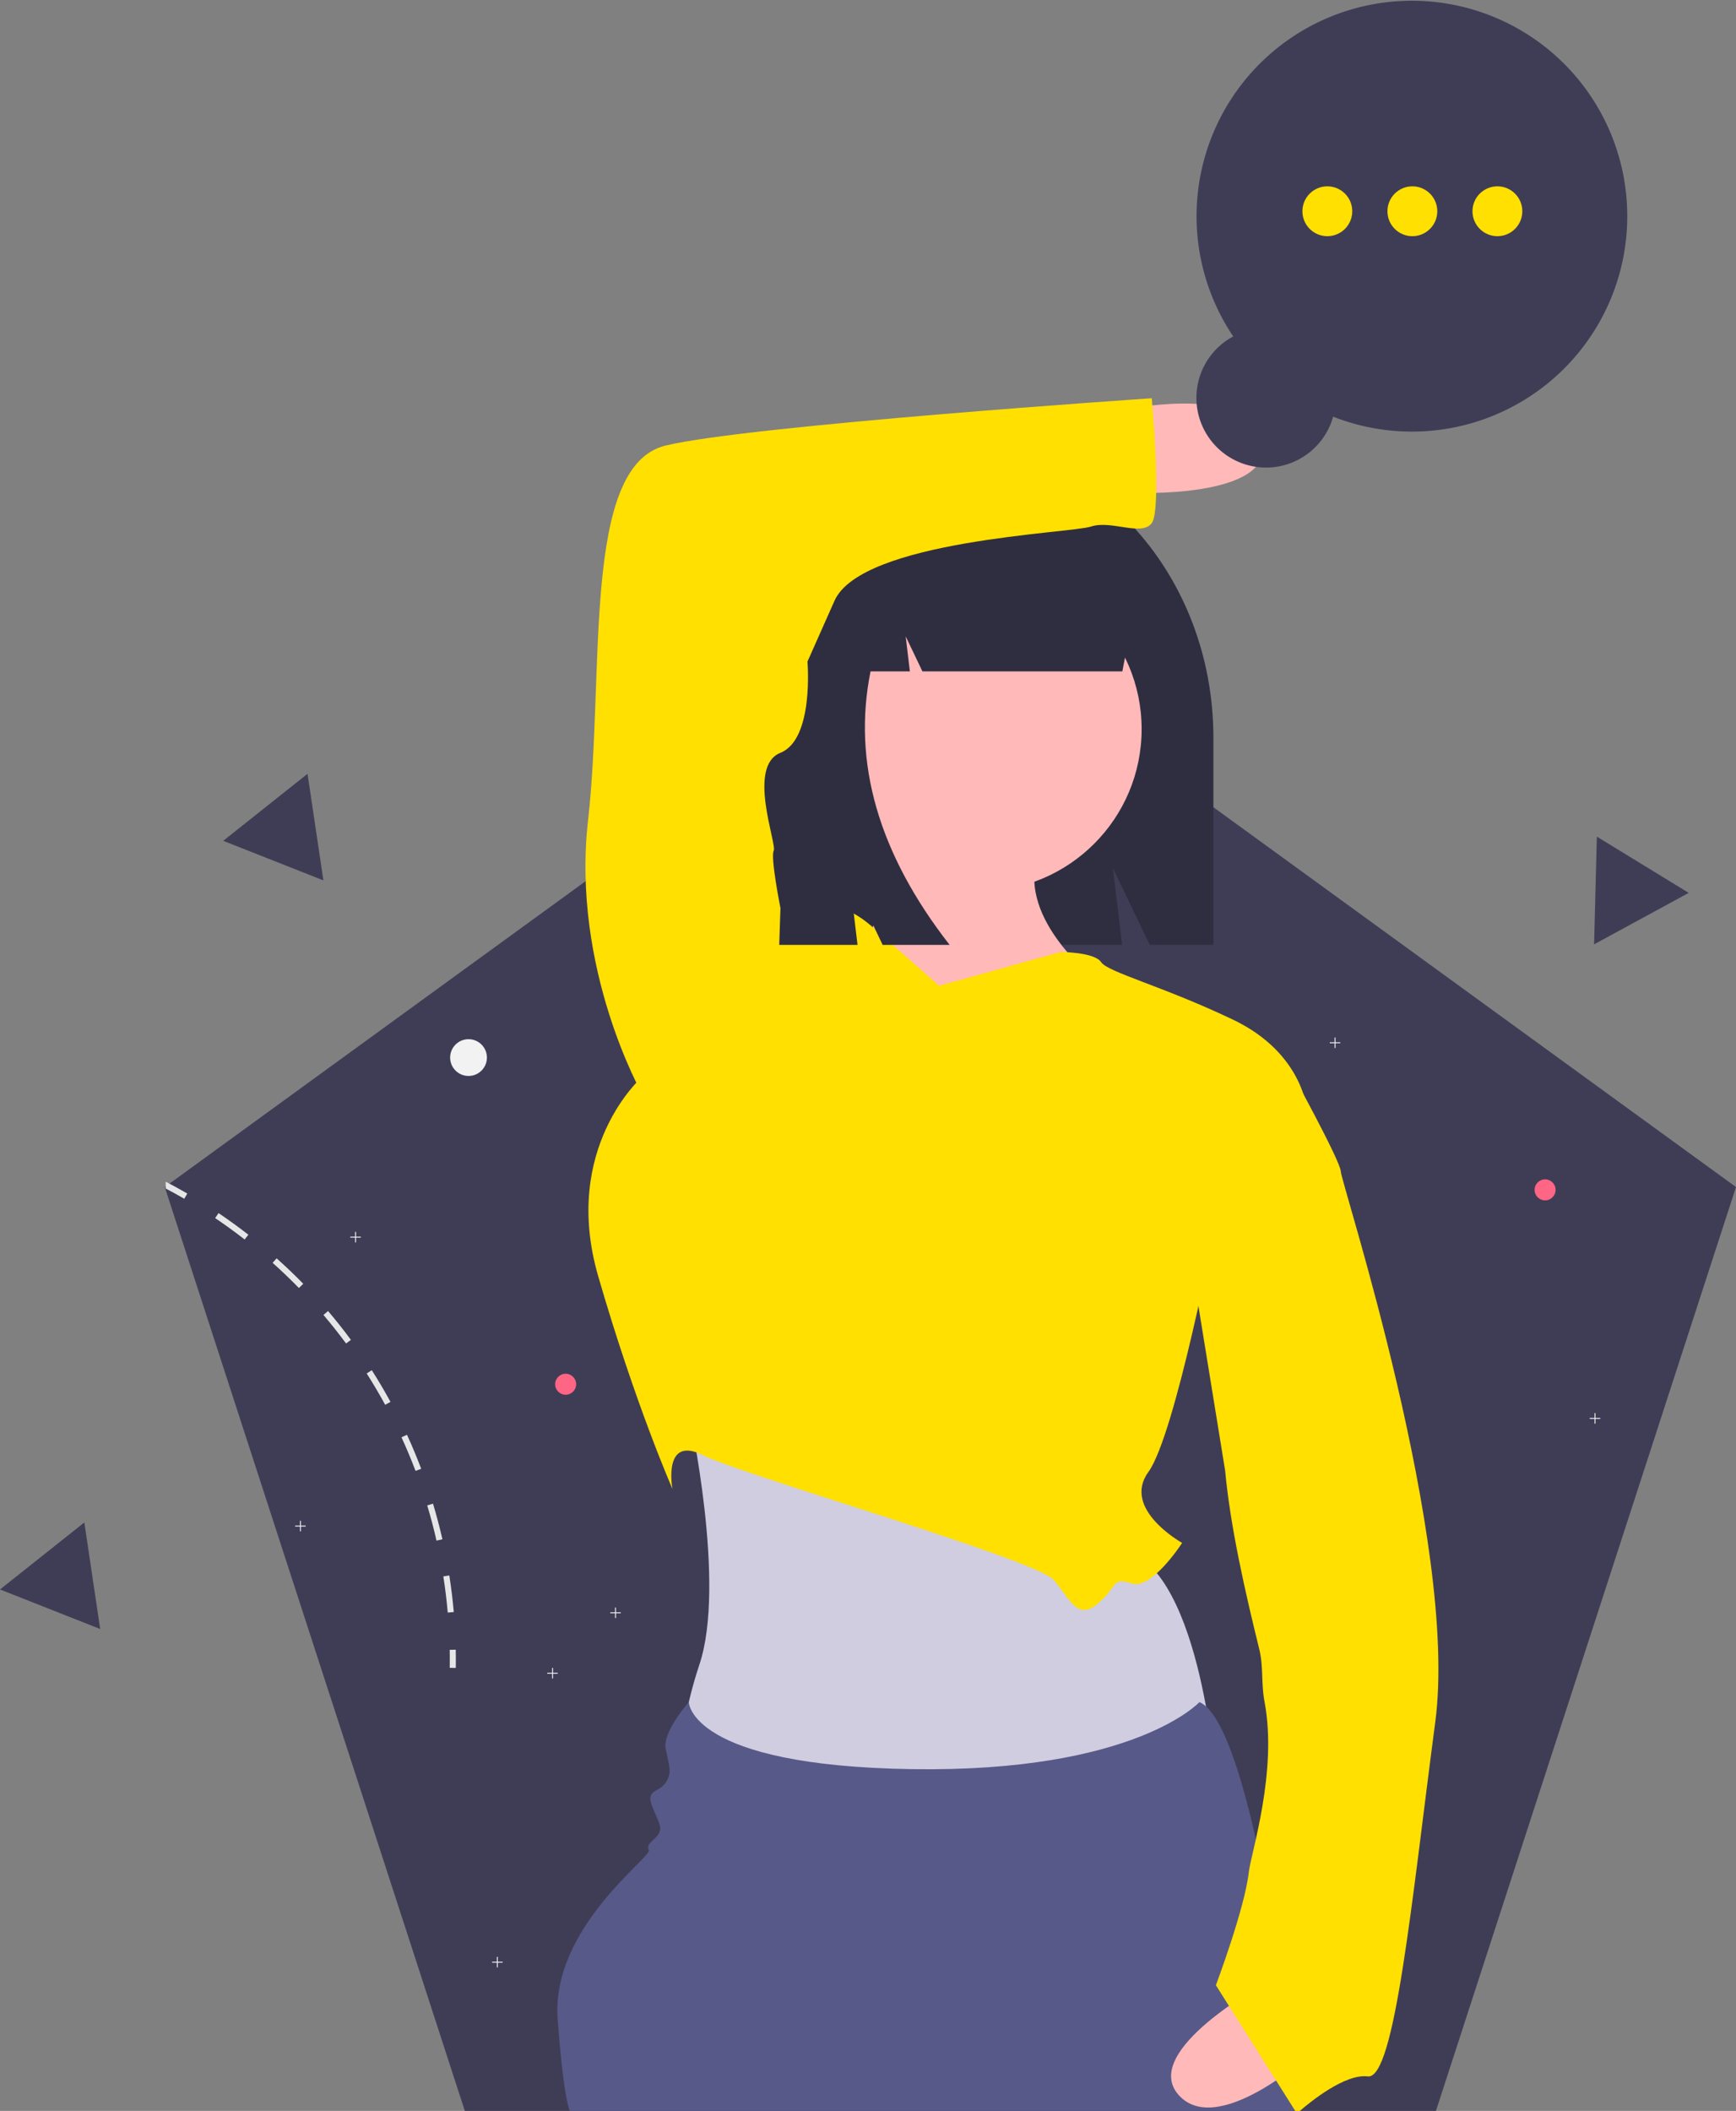 <svg id="adc5ebb5-adad-487b-beff-d206cdc968e3" data-name="Layer 1" xmlns="http://www.w3.org/2000/svg" width="661.105" height="803.61" viewBox="0 0 661.105 803.61"><rect x="0" y="0" width="661.105" height="803.61" fill="#808080" stroke="none"/><title>fresh_notification</title><polygon points="661.105 451.9 546.835 803.61 177.015 803.61 62.745 451.9 361.925 234.53 661.105 451.9" fill="#3f3d56"/><polygon points="212.406 636.791 210.584 636.791 210.584 634.968 210.228 634.968 210.228 636.791 208.406 636.791 208.406 637.146 210.228 637.146 210.228 638.968 210.584 638.968 210.584 637.146 212.406 637.146 212.406 636.791" fill="#f2f2f2"/><polygon points="191.406 746.791 189.584 746.791 189.584 744.968 189.228 744.968 189.228 746.791 187.406 746.791 187.406 747.146 189.228 747.146 189.228 748.968 189.584 748.968 189.584 747.146 191.406 747.146 191.406 746.791" fill="#f2f2f2"/><polygon points="311.406 779.791 309.584 779.791 309.584 777.968 309.228 777.968 309.228 779.791 307.406 779.791 307.406 780.146 309.228 780.146 309.228 781.968 309.584 781.968 309.584 780.146 311.406 780.146 311.406 779.791" fill="#f2f2f2"/><circle cx="290.406" cy="692.968" r="4" fill="#ff6584"/><polygon points="510.406 396.791 508.584 396.791 508.584 394.968 508.228 394.968 508.228 396.791 506.406 396.791 506.406 397.146 508.228 397.146 508.228 398.968 508.584 398.968 508.584 397.146 510.406 397.146 510.406 396.791" fill="#f2f2f2"/><polygon points="489.406 506.791 487.584 506.791 487.584 504.968 487.228 504.968 487.228 506.791 485.406 506.791 485.406 507.146 487.228 507.146 487.228 508.968 487.584 508.968 487.584 507.146 489.406 507.146 489.406 506.791" fill="#f2f2f2"/><polygon points="609.406 539.791 607.584 539.791 607.584 537.968 607.228 537.968 607.228 539.791 605.406 539.791 605.406 540.146 607.228 540.146 607.228 541.968 607.584 541.968 607.584 540.146 609.406 540.146 609.406 539.791" fill="#f2f2f2"/><circle cx="588.406" cy="452.968" r="4" fill="#ff6584"/><circle cx="178.425" cy="402.61" r="7" fill="#f2f2f2"/><path d="M440.553,647.963l-2.27.35c.71,4.54,1.27,9.18,1.68,13.77l2.29-.2C441.843,657.233,441.273,652.553,440.553,647.963Z" transform="translate(-269.447 -48.195)" fill="#e6e6e6"/><path d="M434.343,620.623l-2.2.67c1.33,4.4,2.52,8.91,3.53,13.4l2.25-.51C436.893,629.643,435.683,625.083,434.343,620.623Z" transform="translate(-269.447 -48.195)" fill="#e6e6e6"/><path d="M424.433,594.403l-2.09.96c1.92,4.19,3.72,8.49,5.35,12.79l2.15-.81C428.193,602.993,426.383,598.633,424.433,594.403Z" transform="translate(-269.447 -48.195)" fill="#e6e6e6"/><path d="M411.033,569.823l-1.94,1.23c2.47,3.88,4.84,7.9,7.04,11.93l2.02-1.1C415.933,577.803,413.533,573.743,411.033,569.823Z" transform="translate(-269.447 -48.195)" fill="#e6e6e6"/><path d="M394.373,547.293l-1.75,1.49c2.98,3.5,5.88,7.16,8.62,10.86l1.84-1.37C400.323,554.533,397.393,550.833,394.373,547.293Z" transform="translate(-269.447 -48.195)" fill="#e6e6e6"/><path d="M374.793,527.233l-1.53,1.71c3.44,3.07,6.81,6.3,10.02,9.59l1.65-1.61C381.683,533.593,378.273,530.333,374.793,527.233Z" transform="translate(-269.447 -48.195)" fill="#e6e6e6"/><path d="M352.673,510.013l-1.29,1.9c3.82,2.57,7.6,5.31,11.23,8.14l1.42-1.81C360.353,515.383,356.533,512.613,352.673,510.013Z" transform="translate(-269.447 -48.195)" fill="#e6e6e6"/><path d="M332.543,498.053v2.6c2.39,1.25,4.76,2.56,7.08,3.9l1.15-1.99Q336.723,500.223,332.543,498.053Z" transform="translate(-269.447 -48.195)" fill="#e6e6e6"/><path d="M440.708,676.269l2.299-.042c.042,2.321.045,4.655.009,6.936l-2.298-.036C440.753,680.872,440.75,678.564,440.708,676.269Z" transform="translate(-269.447 -48.195)" fill="#e6e6e6"/><path d="M630.346,216.805h0c55.888,0,101.195,50.28,101.195,112.304V407.911H707.305L693.274,378.714l3.508,29.197H541.004L528.248,381.368l3.189,26.542h-17.539V346.037C513.898,274.664,566.034,216.805,630.346,216.805Z" transform="translate(-269.447 -48.195)" fill="#2f2e41"/><path d="M531.954,586.721s14.14,64.272,3.856,95.122-6.427,48.846-6.427,48.846l203.098-3.856s-5.142-79.697-34.707-88.695S531.954,586.721,531.954,586.721Z" transform="translate(-269.447 -48.195)" fill="#d0cde1"/><circle cx="373.054" cy="277.583" r="61.701" fill="#ffb9b9"/><path d="M603.938,363.055s3.856,46.276-10.283,48.846,41.134,46.276,41.134,46.276l50.132-38.563s-32.136-25.709-17.996-50.132Z" transform="translate(-269.447 -48.195)" fill="#ffb9b9"/><path d="M627.076,423.471l-25.236-22.251s-13.327-12.456-18.469-4.743-16.711-2.571-16.711-2.571L513.958,458.177s-30.85,26.994-16.711,75.841,28.28,80.982,28.28,80.982-3.856-20.567,11.569-12.854,127.258,39.848,133.685,47.561,8.998,15.425,16.711,8.998,5.142-10.283,12.854-7.713,19.282-15.425,19.282-15.425-23.138-12.854-12.854-26.994,25.709-95.122,25.709-95.122l34.707-42.419s-1.285-21.852-28.28-34.707-47.561-17.996-50.132-21.852-15.425-3.856-15.425-3.856Z" transform="translate(-269.447 -48.195)" fill="#ffe000"/><path d="M764.493,851.775c0,.01.01.02,0,.03h-278.07c-.89-2.32-2.75-9.98-4.6-34.99-2.57-34.71,35.99-61.7,34.71-64.27-1.29-2.57,2.57-3.86,3.85-6.43,1.29-2.57,0-3.86-2.57-10.28-2.57-6.43,2.57-5.15,5.14-9,2.57-3.86,1.29-6.43,0-12.86-1.28-6.42,8.81-17.8,8.81-17.8s.19,24.23,85.03,25.52c84.84,1.28,109.42-25.52,109.42-25.52,15.09,6.31,27.54,77.64,33.88,121.84.91,6.36,1.7,12.15,2.34,17.11C763.533,843.495,764.233,849.485,764.493,851.775Z" transform="translate(-269.447 -48.195)" fill="#575a88"/><path d="M767.762,830.73s-34.967,31.618-49.561,14.903,32.954-42.415,32.954-42.415Z" transform="translate(-269.447 -48.195)" fill="#ffb9b9"/><path d="M816.033,703.695c-9,68.13-15.42,136.26-25.71,134.97-8.66-1.09-21.88,9.69-25.83,13.11l-.03.03h-1.76l-7.32-11.59-17.94-28.4-4.96-7.86S743.469,774.755,745,761c.807-7.255,11.06-38.37,6-65-1.345-7.056-.341-13.284-2-20-5.205-21.069-11.015-46.388-13-68L718.343,499.315l20.57-44.99L760,454s20.043,36.315,20.043,40.165C780.043,498.025,825.033,635.565,816.033,703.695Z" transform="translate(-269.447 -48.195)" fill="#ffe000"/><path d="M700.346,203.662s46.276-8.998,50.132,12.854-50.132,19.281-50.132,19.281Z" transform="translate(-269.447 -48.195)" fill="#ffb9b9"/><path d="M601.578,247.741c10.16-13.083,25.146-21.369,41.875-21.369h1.987c38.306,0,69.359,34.662,69.359,77.421v0H701.964l-2.073-15.778-3.039,15.778H620.726l-6.378-13.348,1.595,13.348H600.967Q590.484,355.852,631.09,407.911H605.579l-12.756-26.697,3.189,26.697H547.381l-9.567-61.403C537.815,300.523,564.533,261.528,601.578,247.741Z" transform="translate(-269.447 -48.195)" fill="#2f2e41"/><path d="M513.958,464.604s-26.994-47.561-20.567-104.12-2.571-134.97,29.565-142.683,185.102-17.996,185.102-17.996,3.856,42.419,0,47.561-15.425-1.285-23.138,1.285-87.409,5.142-97.693,28.28L576.944,300.069s2.571,29.565-10.283,34.707-1.285,34.707-2.571,37.278,2.571,21.852,2.571,21.852l-1.285,38.563Z" transform="translate(-269.447 -48.195)" fill="#ffe000"/><path d="M739.085,176.269a82.013,82.013,0,1,1,38.052,30.553,26.529,26.529,0,1,1-38.052-30.553Z" transform="translate(-269.447 -48.195)" fill="#3f3d56"/><circle cx="505.476" cy="80.424" r="9.491" fill="#ffe000"/><circle cx="537.857" cy="80.424" r="9.491" fill="#ffe000"/><circle cx="570.238" cy="80.424" r="9.491" fill="#ffe000"/><polygon points="137.406 470.791 135.584 470.791 135.584 468.968 135.228 468.968 135.228 470.791 133.406 470.791 133.406 471.146 135.228 471.146 135.228 472.968 135.584 472.968 135.584 471.146 137.406 471.146 137.406 470.791" fill="#f2f2f2"/><polygon points="116.406 580.791 114.584 580.791 114.584 578.968 114.228 578.968 114.228 580.791 112.406 580.791 112.406 581.146 114.228 581.146 114.228 582.968 114.584 582.968 114.584 581.146 116.406 581.146 116.406 580.791" fill="#f2f2f2"/><polygon points="236.406 613.791 234.584 613.791 234.584 611.968 234.228 611.968 234.228 613.791 232.406 613.791 232.406 614.146 234.228 614.146 234.228 615.968 234.584 615.968 234.584 614.146 236.406 614.146 236.406 613.791" fill="#f2f2f2"/><circle cx="215.406" cy="526.968" r="4" fill="#ff6584"/><polygon points="123.157 335.154 104.079 327.626 85 320.097 101.059 307.339 117.118 294.58 120.138 314.867 123.157 335.154" fill="#3f3d56"/><polygon points="38.157 620.154 19.079 612.626 0 605.097 16.059 592.339 32.118 579.58 35.138 599.867 38.157 620.154" fill="#3f3d56"/><polygon points="643.102 339.91 625.083 349.708 607.065 359.505 607.589 339.002 608.113 318.498 625.608 329.204 643.102 339.91" fill="#3f3d56"/></svg>